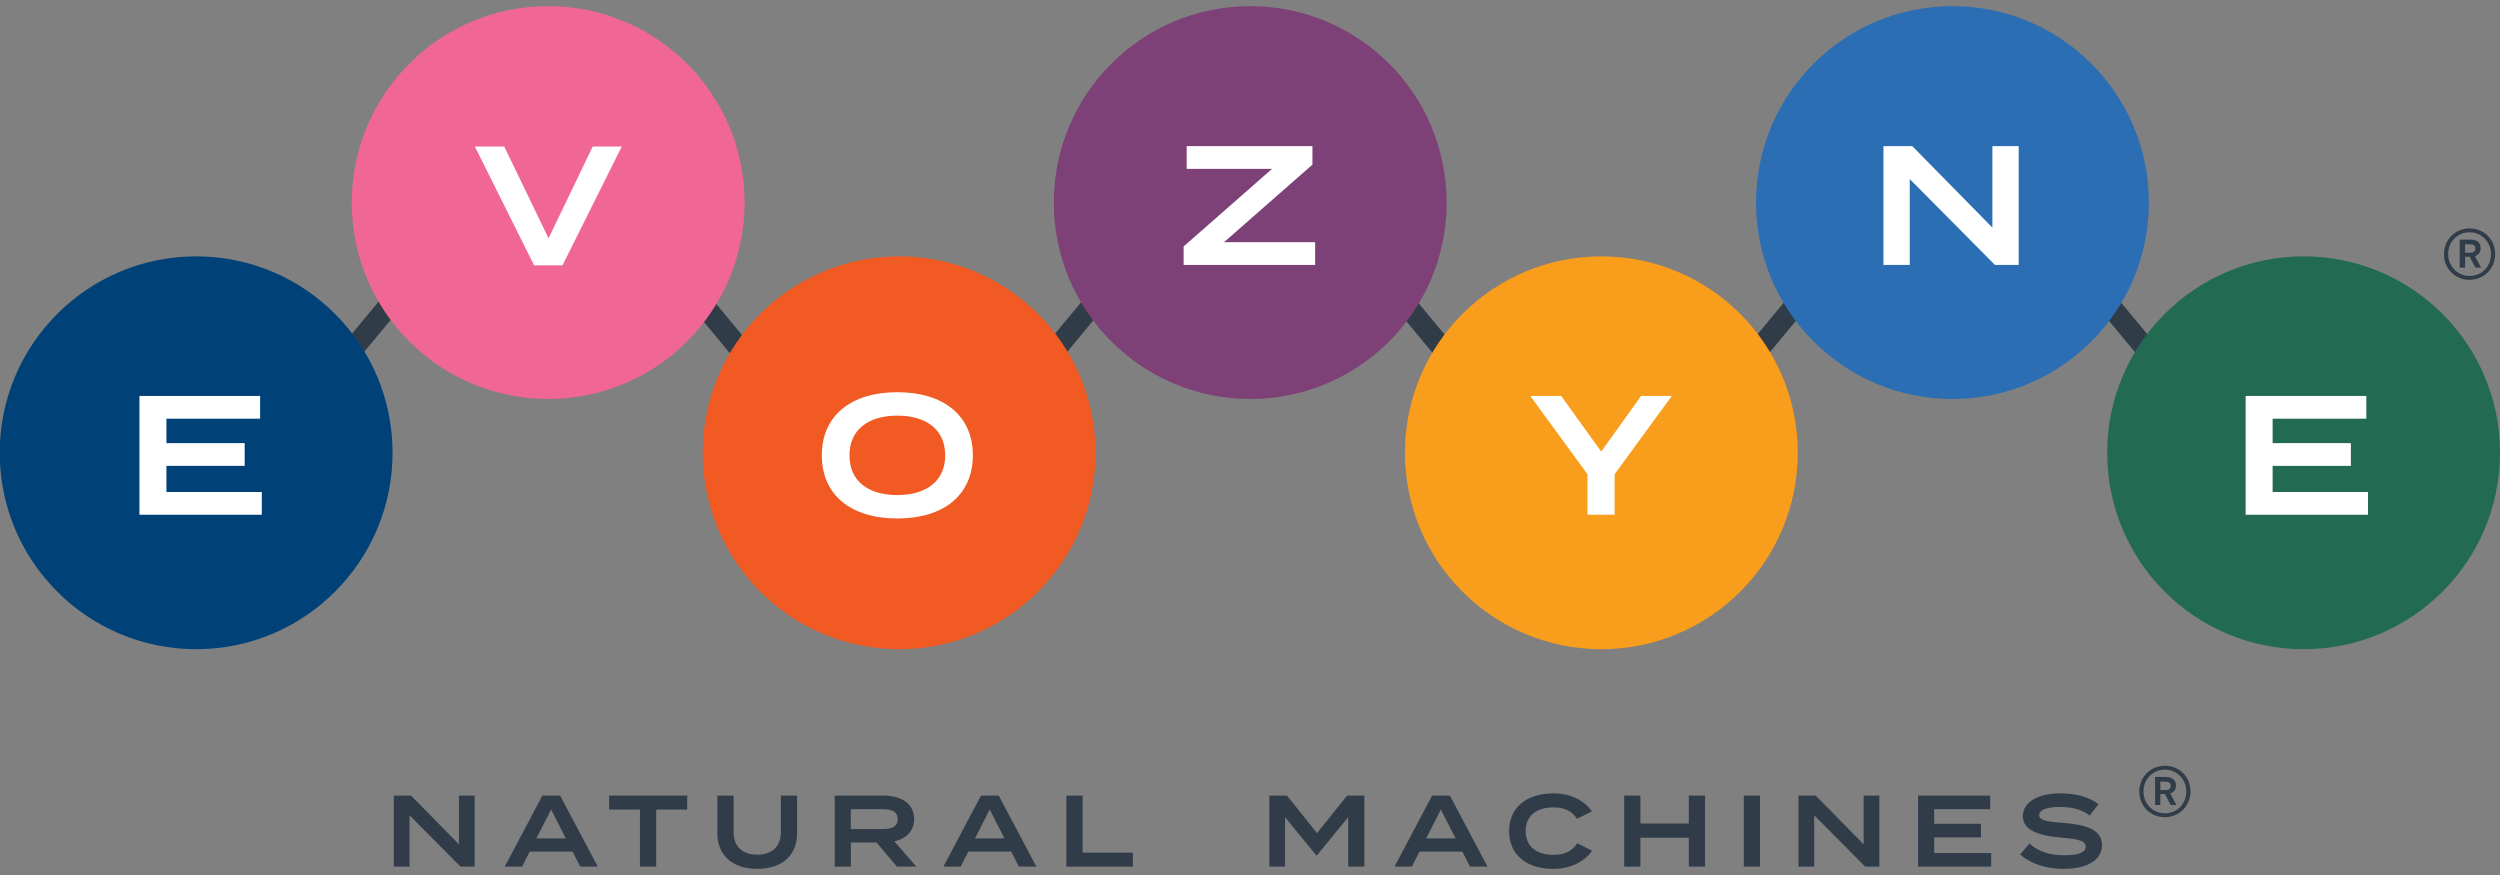 <?xml version="1.0" encoding="UTF-8"?>
<svg xmlns:xlink="http://www.w3.org/1999/xlink" xmlns="http://www.w3.org/2000/svg" class="Logo" width="300" height="105" viewBox="0 0 300 105">
  <rect x="0" y="0" width="300" height="105" fill="#808080" stroke="none"/>
  <path class="Logo-line" d="M276.469,53.431c-11.141,0-16.693-6.773-22.062-13.323c-5.228-6.377-10.166-12.4-20.114-12.4 s-14.886,6.023-20.115,12.4c-5.369,6.55-10.923,13.323-22.063,13.323c-11.142,0-16.694-6.773-22.064-13.323 c-5.229-6.377-10.167-12.4-20.115-12.4s-14.886,6.023-20.115,12.4c-5.37,6.55-10.923,13.323-22.064,13.323 c-11.142,0-16.695-6.773-22.065-13.322c-5.229-6.377-10.168-12.4-20.118-12.4s-14.889,6.023-20.118,12.4 c-5.371,6.55-10.924,13.322-22.065,13.322v-2.519c9.949,0,14.889-6.023,20.118-12.4C48.88,31.963,54.433,25.19,65.575,25.19 s16.695,6.773,22.066,13.322c5.229,6.377,10.168,12.4,20.117,12.4c9.949,0,14.887-6.023,20.116-12.4 c5.37-6.55,10.922-13.322,22.062-13.322s16.693,6.772,22.063,13.322c5.229,6.377,10.167,12.4,20.116,12.4 c9.949,0,14.887-6.023,20.115-12.4c5.369-6.55,10.923-13.322,22.062-13.322c11.14,0,16.692,6.772,22.062,13.322 c5.228,6.377,10.166,12.4,20.115,12.4V53.431z" fill="#313C49"></path>
  <g class="Logo-dots" fill="#313C49">
    <circle cx="23.537" cy="54.333" r="23.57" data-svg-origin="-0.03299903869628906 30.76300048828125" transform="matrix(1,0,0,1,0,0)" style="transform-origin: 0px 0px;" fill="#004278"></circle>
    <circle cx="65.78" cy="24.307" r="23.57" data-svg-origin="42.209999084472656 0.73699951171875" transform="matrix(1,0,0,1,0,0)" style="transform-origin: 0px 0px;" fill="#F06795"></circle>
    <circle cx="107.896" cy="54.333" r="23.57" data-svg-origin="84.32600402832031 30.76300048828125" transform="matrix(1,0,0,1,0,0)" style="transform-origin: 0px 0px;" fill="#F15A22"></circle>
    <circle cx="150.029" cy="24.307" r="23.57" data-svg-origin="126.4590072631836 0.73699951171875" transform="matrix(1,0,0,1,0,0)" style="transform-origin: 0px 0px;" fill="#7E4177"></circle>
    <circle cx="192.163" cy="54.333" r="23.57" data-svg-origin="168.59298706054688 30.76300048828125" transform="matrix(1,0,0,1,0,0)" style="transform-origin: 0px 0px;" fill="#F99D1C"></circle>
    <circle cx="234.296" cy="24.307" r="23.57" data-svg-origin="210.72601318359375 0.73699951171875" transform="matrix(1,0,0,1,0,0)" style="transform-origin: 0px 0px;" fill="#2B6EB4"></circle>
    <circle cx="276.43" cy="54.333" r="23.57" data-svg-origin="252.8599853515625 30.76300048828125" transform="matrix(1,0,0,1,0,0)" style="transform-origin: 0px 0px;" fill="#226A51"></circle>
  </g>
  <g class="Logo-letters" fill="#FFFFFF">
    <polygon id="e0" points="31.417,59.04 31.417,61.769 16.734,61.769 16.734,47.513 31.213,47.513 31.213,50.242 19.972,50.242 19.972,53.175 29.361,53.175 29.361,55.904 19.972,55.904 19.972,59.04" data-svg-origin="16.733999252319336 47.51300048828125" transform="matrix(1,0,0,1,0,0)" style="transform-origin: 0px 0px;" fill="#FFFFFF"></polygon>
    <polygon id="v" points="60.509,17.583 65.827,28.6 71.127,17.583 74.613,17.583 67.499,31.839 64.096,31.839 56.984,17.583" data-svg-origin="56.98400115966797 17.58300018310547" transform="matrix(1,0,0,1,0,0)" style="transform-origin: 0px 0px;" fill="#FFFFFF"></polygon>
    <path id="o" d="M113.424,54.642c0-3.055-2.22-4.766-5.743-4.766c-3.524,0-5.744,1.711-5.744,4.766 c0,3.054,2.2,4.765,5.744,4.765C111.204,59.407,113.424,57.696,113.424,54.642 M98.619,54.642c0-4.766,3.502-7.577,9.062-7.577 c5.559,0,9.062,2.811,9.062,7.577c0,4.765-3.503,7.576-9.062,7.576C102.121,62.218,98.619,59.407,98.619,54.642" data-svg-origin="98.61900329589844 47.064998626708984" transform="matrix(1,0,0,1,0,0)" style="transform-origin: 0px 0px;" fill="#FFFFFF"></path>
    <polygon id="z" points="157.492,19.756 146.883,29.062 157.817,29.062 157.817,31.791 142.035,31.791 142.035,29.572 152.645,20.264 142.402,20.264 142.402,17.537 157.492,17.537 " data-svg-origin="142.03500366210938 17.53700065612793" transform="matrix(1,0,0,1,0,0)" style="transform-origin: 0px 0px;" fill="#FFFFFF"></polygon>
    <polygon id="y" points="187.34,47.513 192.146,54.193 196.932,47.513 200.618,47.513 193.754,56.901 193.754,61.769 190.496,61.769 190.496,56.901 183.633,47.513" data-svg-origin="183.63299560546875 47.51300048828125" transform="matrix(1,0,0,1,0,0)" style="transform-origin: 0px 0px;" fill="#FFFFFF"></polygon>
    <polygon id="n" points="242.243,17.536 242.243,31.791 239.392,31.791 229.17,21.487 229.17,31.791 226.012,31.791 226.012,17.536 229.475,17.536 239.087,27.312 239.087,17.536" data-svg-origin="226.01199340820312 17.535999298095703" transform="matrix(1,0,0,1,0,0)" style="transform-origin: 0px 0px;" fill="#FFFFFF"></polygon>
    <polygon id="e1" points="284.16,59.04 284.16,61.769 269.477,61.769 269.477,47.513 283.957,47.513 283.957,50.242 272.715,50.242 272.715,53.175 282.103,53.175 282.103,55.904 272.715,55.904 272.715,59.04" data-svg-origin="269.47698974609375 47.51300048828125" transform="matrix(1,0,0,1,0,0)" style="transform-origin: 0px 0px;" fill="#FFFFFF"></polygon>
  </g>
  <g class="Logo-claim" fill="#313C49">
    <polygon points="56.962,95.472 56.962,103.994 55.257,103.994 49.145,97.835 49.145,103.994 47.257,103.994     47.257,95.472 49.328,95.472 55.074,101.316 55.074,95.472  " fill="#313C49"></polygon>
    <path d="M67.899,100.609l-1.766-3.469l-1.765,3.469H67.899z M68.715,102.193h-5.151l-0.912,1.802H60.57l4.516-8.523     h2.131l4.517,8.523h-2.107L68.715,102.193z" fill="#313C49"></path>
    <polygon points="82.468,97.152 78.743,97.152 78.743,103.994 76.794,103.994 76.794,97.152 73.094,97.152     73.094,95.472 82.468,95.472   " fill="#313C49"></polygon>
    <path d="M120.532,100.609l-1.766-3.469l-1.765,3.469H120.532z M121.348,102.193h-5.151l-0.912,1.802h-2.082     l4.516-8.523h2.131l4.517,8.523h-2.106L121.348,102.193z" fill="#313C49"></path>
    <path d="M95.653,95.472v4.505c0,2.557-1.692,4.286-4.785,4.286c-3.093,0-4.785-1.728-4.785-4.286v-4.505h1.947v4.358     c0,1.705,0.999,2.727,2.837,2.727c1.838,0,2.837-1.022,2.837-2.727v-4.358H95.653z" fill="#313C49"></path>
    <path d="M105.941,99.49c1.022,0,1.778-0.244,1.778-1.193c0-0.95-0.756-1.193-1.778-1.193h-3.847v2.387H105.941z      M107.633,103.995l-2.447-2.897h-3.082v2.897h-1.936v-8.522h5.881c2.082,0,3.652,0.962,3.652,2.812c0,1.449-0.962,2.35-2.373,2.679     l2.63,3.032H107.633z" fill="#313C49"></path>
    <polygon points="135.944,102.315 135.944,103.995 127.97,103.995 127.97,95.473 129.918,95.473 129.918,102.315  " fill="#313C49"></polygon>
    <polygon points="163.729,95.472 163.729,103.994 161.781,103.994 161.781,98.065 158.043,102.631 157.945,102.631     154.208,98.065 154.208,103.994 152.32,103.994 152.32,95.472 154.438,95.472 158.043,99.977 161.647,95.472  " fill="#313C49"></polygon>
    <path d="M174.671,100.609l-1.766-3.469l-1.764,3.469H174.671z M175.487,102.193h-5.15l-0.913,1.802h-2.082l4.516-8.523     h2.131l4.517,8.523H176.4L175.487,102.193z" fill="#313C49"></path>
    <path d="M189.274,101.194l1.777,0.889c-0.803,1.206-2.447,2.18-4.675,2.18c-3.202,0-5.284-1.693-5.284-4.53     c0-2.837,2.082-4.529,5.368-4.529c2.143,0,3.787,0.986,4.567,2.167l-1.79,0.888c-0.609-0.95-1.534-1.376-2.801-1.376     c-2.021,0-3.36,0.974-3.36,2.849c0,1.875,1.339,2.849,3.36,2.849C187.703,102.582,188.64,102.168,189.274,101.194" fill="#313C49"></path>
    <polygon points="204.607,95.472 204.607,103.994 202.658,103.994 202.658,100.525 196.851,100.525 196.851,103.994     194.903,103.994 194.903,95.472 196.851,95.472 196.851,98.82 202.658,98.82 202.658,95.472  " fill="#313C49"></polygon>
    <rect x="209.252" y="95.472" width="1.948" height="8.522" fill="#313C49"></rect>
    <polygon points="225.522,95.472 225.522,103.994 223.818,103.994 217.706,97.835 217.706,103.994 215.818,103.994     215.818,95.472 217.888,95.472 223.636,101.316 223.636,95.472  " fill="#313C49"></polygon>
    <polygon points="238.945,102.363 238.945,103.994 230.167,103.994 230.167,95.472 238.824,95.472 238.824,97.103     232.103,97.103 232.103,98.856 237.715,98.856 237.715,100.488 232.103,100.488 232.103,102.363  " fill="#313C49"></polygon>
    <path d="M252.241,101.413c0,1.681-1.595,2.85-4.615,2.85c-2.155,0-3.908-0.609-5.211-1.717l1.12-1.327     c1.048,0.962,2.398,1.412,4.14,1.412c1.728,0,2.606-0.328,2.606-1.035c0-0.706-0.878-0.901-2.837-1.071     c-2.435-0.208-4.7-0.742-4.7-2.569c0-1.778,1.9-2.752,4.529-2.752c1.863,0,3.47,0.462,4.554,1.302l-1.072,1.352     c-0.938-0.718-2.094-1.011-3.482-1.022c-1.157-0.013-2.569,0.195-2.569,0.974c0,0.73,1.218,0.803,2.91,0.937     C250.329,98.967,252.241,99.538,252.241,101.413" fill="#313C49"></path>
  </g>
  <path id="logo-dots-trademark" class="Logo-trademark" d="M293.274,30.503c0-1.728,1.35-3.094,3.086-3.094c1.728,0,3.062,1.35,3.062,3.078   s-1.35,3.094-3.077,3.094C294.608,33.581,293.274,32.231,293.274,30.503z M298.916,30.503c0-1.471-1.117-2.628-2.572-2.628   c-1.463,0-2.564,1.141-2.564,2.612s1.117,2.628,2.58,2.628C297.814,33.115,298.916,31.974,298.916,30.503z M295.17,28.751h1.246   c0.795,0,1.261,0.346,1.261,1.029c0,0.53-0.273,0.812-0.683,0.948l0.732,1.39h-0.683l-0.675-1.31h-0.562c0,0.121,0,1.286,0,1.31   c0,0-0.611,0-0.635,0C295.17,32.118,295.17,28.767,295.17,28.751z M296.384,30.326c0.426,0,0.667-0.145,0.667-0.514   c0-0.354-0.241-0.498-0.675-0.498h-0.57v1.013H296.384z" fill="#313C49"></path>
  <path id="logo-text-trademark" class="Logo-trademark" d="M256.712,94.985c0-1.728,1.35-3.094,3.086-3.094c1.728,0,3.062,1.35,3.062,3.078   c0,1.728-1.35,3.094-3.077,3.094C258.046,98.063,256.712,96.713,256.712,94.985z M262.354,94.985c0-1.471-1.117-2.628-2.572-2.628   c-1.463,0-2.564,1.141-2.564,2.612c0,1.471,1.117,2.628,2.58,2.628C261.252,97.597,262.354,96.456,262.354,94.985z M258.608,93.233   h1.246c0.795,0,1.261,0.346,1.261,1.029c0,0.53-0.273,0.812-0.683,0.948l0.732,1.39h-0.683l-0.675-1.31h-0.562   c0,0.121,0,1.286,0,1.31c0,0-0.611,0-0.635,0C258.608,96.6,258.608,93.249,258.608,93.233z M259.822,94.808   c0.426,0,0.667-0.145,0.667-0.514c0-0.354-0.241-0.498-0.675-0.498h-0.57v1.013H259.822z" fill="#313C49"></path>
</svg>
